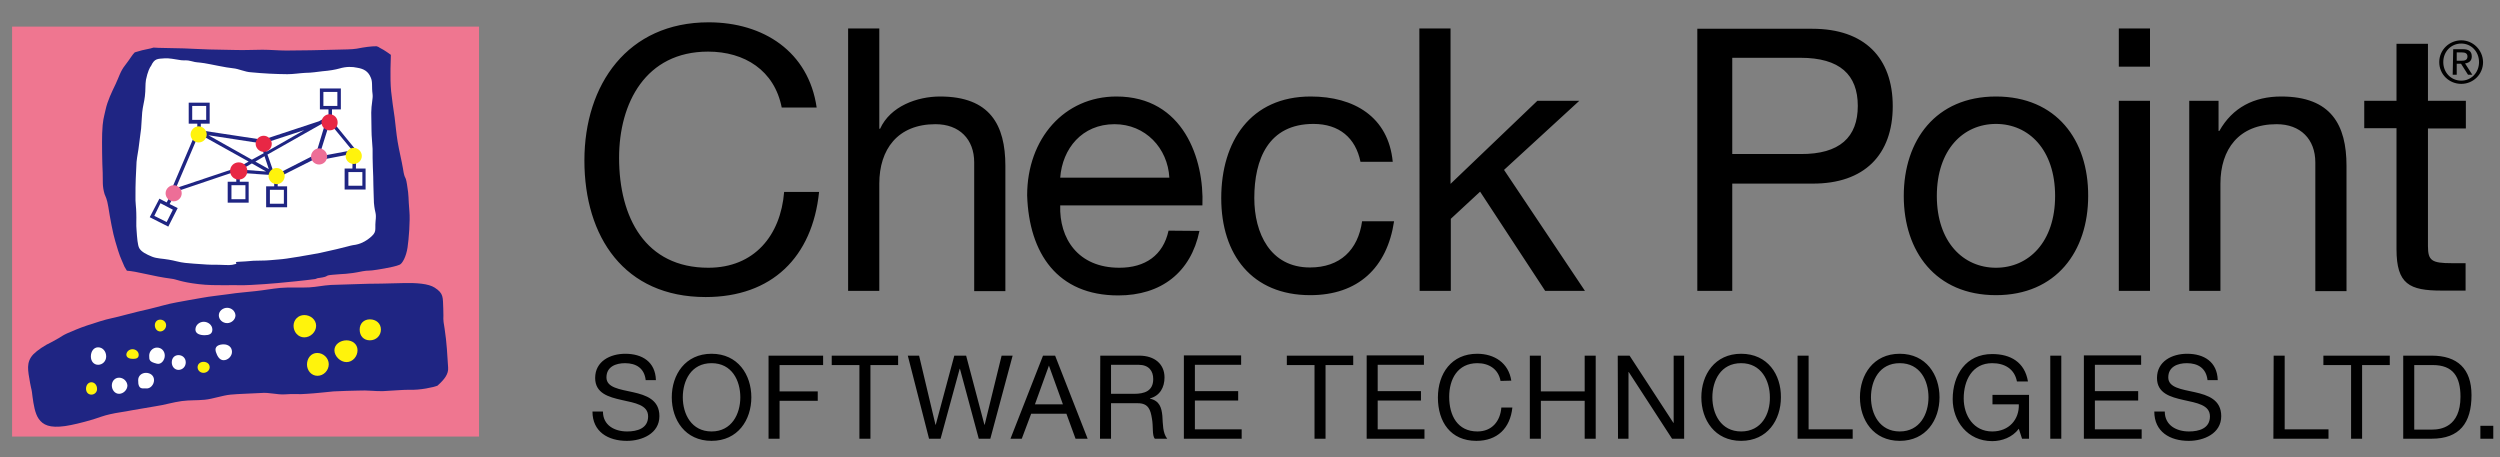 <?xml version="1.0" encoding="utf-8"?>
<!-- Generator: Adobe Illustrator 21.1.0, SVG Export Plug-In . SVG Version: 6.00 Build 0)  -->
<svg version="1.1" id="Layer_1" xmlns="http://www.w3.org/2000/svg" xmlns:xlink="http://www.w3.org/1999/xlink" x="0px" y="0px"
	 viewBox="0 0 930 170" style="enable-background:new 0 0 930 170;" xml:space="preserve">
<rect x="0" y="0" width="930" height="170" fill="#808080" stroke="none"/>
<style type="text/css">
	.st0{fill:#EF7690;}
	.st1{fill:#1F2583;}
	.st2{fill:#FFFFFF;}
	.st3{fill:#E82745;}
	.st4{fill:#ED6E97;}
	.st5{fill:#FFF30C;}
</style>
<path class="st0" d="M4.5,9.9h173.7v152.5H4.5V9.9z"/>
<path class="st1" d="M117.3,103.8c-3.6,0.5-10.6,1.2-14,1.5c-3.1,0.3-6.4,0.5-9.9,0.7c-3.1,0.2-6.3,0-9.6,0.1c-3.3,0-6.6,0-9.9-0.4
	c-6.8-0.8-8.2-1.8-10-2c-3.8-0.5-6.6-1.1-9.8-1.8c-2.6-0.6-5.3-1.1-6.9-1.2c-0.2-0.2-0.7-1.3-0.9-1.5c-1.7-4-1.7-3.6-3.4-9.4
	c-0.9-2.9-2-8.9-2.6-12.8c-0.5-3.1-1.1-4-1.4-4.8c-0.9-3-0.6-4.8-0.7-8C38,60.9,37.9,53,38,49.7c0.2-5.2,0.6-5.8,1.3-9
	c0.7-3.2,2.3-6.5,3.7-9.4c1.2-2.5,1.8-4.9,3.6-7.1c2-2.6,2.5-3.7,3.5-4.7c0.1-0.1,0.8-0.2,1-0.3c2.4-0.8,4.7-1,6-1.5
	c0.3,0,1.6,0.1,1.9,0.1c0.6,0,4.1,0.1,9.4,0.2c2.7,0.1,6,0.3,9.5,0.4c3.1,0.1,6.5,0.1,10,0.2c3.2,0.1,6.5-0.1,9.7-0.1
	c3,0,6,0.3,8.9,0.3c3.1,0,6.2-0.1,9-0.1c3.2,0,6.1-0.2,8.7-0.2c3.9-0.1,6.9-0.1,8.5-0.4c3.1-0.6,5.4-0.9,7.4-0.9
	c0.6,0.2,0.8,0.3,1.2,0.6c1.7,0.8,4.1,2.6,4.1,2.6c0,1.1-0.4,8.5,0.1,13.6c0.3,2.9,0.8,6.3,1.3,9.7c0.4,3.2,0.6,5.8,1.1,8.9
	c0.5,3.1,1.6,7.6,2,10.1c0.7,4.6,0.9,2.1,1.5,5.9c0.8,4.9,0.4,4.4,0.9,10.1c0.3,3.2-0.2,10.1-0.7,13.4c-0.5,3.3-1.9,6-3,6.4
	c-2.3,1-9.6,2-8.1,1.8c-3.7,0.6-3.4,0.2-5.6,0.6c-5.8,1.2-7.1,0.9-11,1.3c-3.7,0.3-0.9,0.6-5.2,1.2
	C118.1,103.4,117.7,103.7,117.3,103.8 M162.7,143.5c2.7-2.4,4.2-4.4,4-6.8c-0.3-4.6-0.5-9.2-1.3-14.4c-0.8-4.8-0.3-2.5-0.5-7.4
	c-0.2-4.4,0.2-5.7-3.2-7.9c-2.3-1.5-6.8-1.8-11.4-1.7c-2.8,0-5.6,0.2-8.3,0.2c-3.3,0-6.5,0.1-9.6,0.2c-3.2,0.1-6.3,0.2-9.3,0.3
	c-3.1,0.2-5,0.7-8,0.9c-3.3,0.2-7.7-0.1-10.8,0.2c-3.2,0.3-6.3,0.9-9.3,1.2c-3.4,0.4-6.7,0.6-9.8,1.1c-3.5,0.5-6.9,0.8-10.1,1.4
	c-3.3,0.6-6.5,1.1-9.5,1.7c-3.4,0.6-6.5,1.6-9.5,2.3c-3.4,0.8-6.5,1.5-9.4,2.3c-3.5,1-6.7,1.5-9.4,2.4c-3.6,1.1-6.6,2.1-9,3.1
	c-6.2,2.5-4.4,2.2-8.8,4.5c-3,1.4-5.6,3.2-7.1,4.7c-2.8,3-2,6-1.2,10.7c0.6,3.2,0.5,1.6,0.9,5.1c0.4,2.9,0.9,6.2,2.3,8.2
	c1.6,2.3,4.1,3.5,9.8,2.7c2.7-0.4,6.1-1.2,10.5-2.5c1.9-0.6,3.9-1.4,6.2-1.9c2.5-0.6,5.4-0.9,8.3-1.5c2.8-0.5,5.7-1,8.8-1.5
	c2.9-0.4,6.5-1.5,9.6-1.9c3-0.4,5.5-0.2,8.6-0.5c3-0.3,6.5-1.6,9.6-1.9c3-0.3,8.2-0.4,11.2-0.6c3.3-0.3,5.9,0.7,9.1,0.5
	c3.2-0.3,5,0.1,8.1-0.2c3.4-0.2,6.7-0.6,9.9-0.9c3.2-0.2,6.3-0.2,9.1-0.3c3.5-0.2,6.5,0.3,9.3,0.2c4-0.2,7.2-0.5,9.5-0.5
	C156.4,145.2,161.4,144,162.7,143.5"/>
<path class="st2" d="M93.7,59.4l-16.2-9.1l20.2,3.1l0.2,0l15.3-5l-14,8l-0.3-0.8l-1.2,0.4l0.4,1L93.7,59.4z M84.5,114.5
	c-1.6,0-3.1,1.2-3.1,2.8c0,1.6,1.4,2.9,3.1,2.9c1.6,0,3.1-1.3,3.1-2.9C87.5,115.7,86.1,114.5,84.5,114.5z M83.2,128.1
	c-1.6,0-3.6,0.6-2.9,2.8c0.5,1.5,1.3,3.1,2.9,3.1c1.6,0,3.1-1.5,3.1-3.1C86.3,129.1,84.9,128.1,83.2,128.1z M125.5,34.2h-5.2v5.2
	h5.2V34.2z M57.4,80.3l4.6,2.3l2.3-4.6l-4.6-2.4L57.4,80.3z M75.8,119.7c-1.6,0-3.1,1.2-3.1,2.9c0,1.6,1.8,2.1,3.4,2.1
	c1.6,0,2.9-0.4,2.9-2.1C79,120.9,77.4,119.7,75.8,119.7z M36.5,129.2c-1.6,0-2.7,1.5-2.7,3.4c0,1.8,1.1,3.1,2.7,3.1
	c1.6,0,3-1.3,3-3.1C39.5,130.7,38.2,129.2,36.5,129.2z M44.3,140.5c-1.6,0-2.7,1.3-2.7,2.9s1.1,3.1,2.7,3.1c1.6,0,3.1-1.5,3.1-3.1
	C47.3,141.8,45.9,140.5,44.3,140.5z M58.4,129.3c-1.6,0-2.9,1.4-2.9,3c0,1.6,0,2.3,2.9,3c1.6,0.4,2.9-1.4,2.9-3
	C61.3,130.6,60.1,129.3,58.4,129.3z M54.3,138.7c-1.6,0-2.9,1.1-2.9,2.7c-0.1,4,2.1,2.9,2.9,3.1c1.6,0.2,3-1.4,3-3.1
	S55.9,138.7,54.3,138.7z M66.4,132.1c-1.4,0-2.5,1-2.5,2.7c0,1.6,1.1,2.8,2.5,2.8c1.4,0,2.7-1.1,2.7-2.8
	C69.1,133.1,67.8,132.1,66.4,132.1z M139.7,82.4c-0.3,3.3,0.7,3.9-2.4,6.3c-1.3,1-3.2,2.2-6,2.5c-0.8,0.1-3,0.8-6.1,1.5
	c-1.8,0.4-3.9,0.9-6.2,1.4c-1.9,0.4-4,0.7-6.2,1.1c-1.9,0.4-4,0.6-6.2,1c-2,0.3-4.1,0.4-6.2,0.6c-2,0.2-4.1,0.1-6.1,0.2
	c-1.9,0.2-3.9,0.3-5.8,0.4c-1.6,0.1,0,0.5-0.8,0.8c-2,0.6-2.5,0.4-6.3,0.3c-1.9,0-3.8,0-6.1-0.2c-2-0.1-4.3-0.3-6.4-0.5
	c-2.1-0.2-4.1-0.9-6.1-1.2c-2.2-0.4-4.5-0.4-6.2-1.1c-2.2-0.9-4-1.8-4.8-3.2c-0.6-1.1-0.8-3.8-1-6.7c-0.2-1.9,0-4-0.1-6.4
	c0-1.9-0.4-4-0.3-6.3c0-2,0-4.2,0.1-6.4c0.1-2,0.2-4.2,0.3-6.3c0.2-2.1,0.7-4.2,0.9-6.2c0.2-2.1,0.6-4.1,0.8-6.2
	c0.2-2.1,0.2-4.1,0.4-6c0.2-2.1,0.8-4.1,1-6c0.3-2.3,0.1-4.4,0.4-6.1c0.6-3,1.5-4.8,1.9-5.2c1.3-2.8,2.4-2.6,5.1-2.8
	c1.6-0.1,3.5,0.3,6.1,0.7c1.7,0.2,1.7-0.2,4,0.4c1.7,0.5,2,0.3,4.6,0.7c2,0.3,8.2,1.7,10.7,1.9c2.2,0.2,4.4,1.4,6.8,1.5
	c2.2,0.2,4.5,0.4,6.7,0.5c2.3,0.1,4.5,0.2,6.7,0.2c2.3,0,4.6-0.4,6.7-0.5c2.3,0,4.5-0.4,6.4-0.6c2.6-0.2,4.8-0.6,6.2-1
	c2.7-0.8,4.9-0.7,6.7-0.3c2.5,0.4,4.1,1.4,5,3.6c0.8,1.7,0.3,3.3,0.7,6.3c0.2,1.5-0.5,3.9-0.5,6.8c0,2,0.1,4.3,0.1,6.7
	c0,2.2,0.3,4.5,0.4,6.8c0,2.3,0,4.5,0.1,6.8c0.1,2.4,0.2,4.7,0.2,6.8c0.1,2.4,0.1,4.6,0.2,6.5C139.5,79.8,140.1,78.8,139.7,82.4
	L139.7,82.4z M136,62.7h-3.6l0.1-6.8l-9-11v-4.2h3.3v-7.8h-7.8v7.8h3.2v2.4l-3.5,2L97.8,52l-23.1-3.5V46H78v-7.8h-7.8v7.8h3.2v2
	L63.1,72.1l0.8-0.3l-1.9,3.5l-2.7-1.4l-3.6,6.9l6.9,3.5l3.5-6.9l-3-1.5l2.6-4.7l21-7.1l1.2,0.1v3.4h-3.2v7.8h7.8v-7.8h-3.3l0-3.3
	l12.8,0.9v4.1h-3v7.8h7.8v-7.8h-3.5v-3.2l13.7-6.9l1.2,0.5l13-2.5l-0.1,5.5h-2.9v7.8h7.8L136,62.7z M119.3,46.3L99.5,57.5l2.7,7.7
	l15.3-7.8l0,0l3.6-11.9L119.3,46.3z M100.4,75.8h5.2v-5.2h-5.2L100.4,75.8z M118.7,58.2l12.3-2.3l-8.4-10.2L118.7,58.2z M129.6,69.1
	h5.2V64h-5.2V69.1z M76.7,39.4h-5.2v5.2h5.2V39.4z M95,60.1l5,2.8l-1.6-4.8L95,60.1z M74,49.8L65.4,70l23.6-7.9l3.5-2L74,49.8z
	 M86.1,74.1h5.2v-5.2h-5.2V74.1z M89.7,63.1l9.3,0.7l-5.3-3L89.7,63.1z"/>
<path class="st3" d="M122.6,48.5c-1.7,0-3-1.4-3-3c0-1.7,1.4-3,3-3c1.7,0,3,1.4,3,3C125.7,47.2,124.3,48.5,122.6,48.5 M88.8,66.8
	c1.8,0,3.2-1.4,3.2-3.2c0-1.8-1.4-3.2-3.2-3.2s-3.2,1.4-3.2,3.2C85.6,65.4,87,66.8,88.8,66.8 M98.1,56.5c1.7,0,3-1.4,3-3s-1.4-3-3-3
	c-1.7,0-3,1.4-3,3S96.5,56.5,98.1,56.5"/>
<path class="st4" d="M64.6,74.9c-1.7,0-3-1.4-3-3s1.4-3,3-3c1.7,0,3,1.4,3,3C67.6,73.6,66.2,74.9,64.6,74.9 M118.7,61.2
	c1.7,0,3-1.4,3-3s-1.4-3-3-3s-3,1.4-3,3C115.7,59.9,117.1,61.2,118.7,61.2"/>
<path class="st5" d="M34,146.8c-1.2,0-2-0.9-2-2.2c0-1.3,0.8-2.4,2-2.4s2.1,1.1,2.1,2.4C36.2,145.8,35.2,146.8,34,146.8 M59.6,123.3
	c1.2,0,2.2-1.1,2.2-2.3c0-1.2-1-2.1-2.2-2.1c-1.2,0-2,0.9-2,2.1S58.4,123.3,59.6,123.3 M49.5,133.5c1.2,0,2.1-0.3,2.1-1.5
	s-1.1-2.1-2.3-2.1c-1.2,0-2.3,0.9-2.3,2.1C47.1,133.2,48.4,133.5,49.5,133.5 M75.7,138.7c1.2,0,2.3-0.9,2.3-2.1c0-1.2-1-2-2.3-2
	c-1.2,0-2.2,0.8-2.2,2S74.5,138.7,75.7,138.7 M118.1,139.8c2.3,0,4.2-2,4.2-4.3s-2-4.2-4.3-4.2c-2.3,0-3.8,2-3.8,4.3
	C114.2,137.8,115.8,139.8,118.1,139.8 M113.2,125.5c2.3,0,4.4-2,4.4-4.3c0-2.3-2.1-4-4.4-4c-2.3,0-4,1.8-4,4
	C109.2,123.5,110.9,125.5,113.2,125.5 M137.6,126.6c2.3,0,4.1-1.7,4.1-4s-1.8-3.8-4.1-3.8c-2.3,0-3.8,1.6-3.8,3.8
	C133.8,125,135.3,126.6,137.6,126.6 M128.9,134.7c2.3,0,4.1-2.1,4.1-4.4s-1.9-3.7-4.1-3.7c-2.3,0-4.5,1.5-4.5,3.7
	S126.6,134.7,128.9,134.7 M73.9,53c1.7,0,3-1.4,3-3s-1.4-3-3-3s-3,1.4-3,3C70.9,51.7,72.3,53,73.9,53 M131.6,61c1.7,0,3-1.4,3-3
	s-1.4-3-3-3s-3,1.4-3,3C128.5,59.6,129.9,61,131.6,61 M102.9,68.5c1.7,0,3-1.4,3-3s-1.4-3-3-3c-1.7,0-3,1.4-3,3
	S101.2,68.5,102.9,68.5"/>
<path d="M290.8,40c-2.7-13.8-13.8-20.8-27.4-20.8c-23.2,0-33.1,19.1-33.1,39.5c0,22.3,9.8,40.9,33.2,40.9c17.1,0,26.9-12,28.2-28.2
	h13c-2.5,24.3-17.6,39.1-42.2,39.1c-30.3,0-45.1-22.4-45.1-50.8c0-28.3,16.1-51.4,46.2-51.4c20.4,0,37.2,10.9,40.2,31.7H290.8z
	 M315.5,108.2h11.6V68.3c0-12.7,6.8-22.1,20.9-22.1c8.9,0,14.4,5.6,14.4,14.2v47.9H374V61.7c0-15.2-5.7-25.8-24.3-25.8
	c-8.5,0-18.5,3.6-22.3,12h-0.3V10.6h-11.6L315.5,108.2L315.5,108.2z M434.7,85.8c-2,9.2-8.7,13.8-18.3,13.8
	c-15.4,0-22.4-10.9-22-23.2h52.9c0.7-17.1-7-40.5-32-40.5c-19.3,0-33.2,15.6-33.2,36.8c0.7,21.6,11.3,37.2,33.9,37.2
	c15.9,0,27-8.5,30.2-24L434.7,85.8L434.7,85.8z M394.4,66.1c0.8-10.8,8.1-19.9,20.2-19.9c11.5,0,19.8,8.9,20.4,19.9H394.4z
	 M518.1,60.2c-1.6-16.8-14.5-24.3-30.5-24.3c-22.4,0-33.3,16.7-33.3,37.8c0,21.1,11.5,36.1,33.1,36.1c17.8,0,28.6-10.2,31.2-27.5
	h-11.9c-1.5,10.7-8.2,17.2-19.4,17.2c-14.8,0-20.7-12.8-20.7-25.8c0-14.4,5.2-27.6,22-27.6c9.6,0,15.7,5.2,17.5,14.1H518.1z
	 M528.1,108.2h11.6V81.4l10.9-10.1l24.2,36.9h14.8l-30.1-45l28-25.7h-15.6l-32.3,30.9V10.6H528L528.1,108.2L528.1,108.2z
	 M631.4,108.2h13V68.3h29.8c19.4,0.1,29.9-10.8,29.9-28.8s-10.5-28.8-29.9-28.8h-42.8V108.2z M644.4,21.5h25.4
	c14.6,0,21.3,6.3,21.3,17.9s-6.7,18-21.3,17.9h-25.4V21.5z M742.5,35.9c-22.4,0-34.3,16.3-34.3,37c0,20.7,11.9,36.9,34.3,36.9
	s34.3-16.3,34.3-36.9C776.9,52.1,765,35.9,742.5,35.9 M742.5,99.6c-12.2,0-22-9.6-22-26.7c0-17.2,9.8-26.8,22-26.8s22,9.6,22,26.8
	C764.5,90,754.7,99.6,742.5,99.6 M799.8,10.6h-11.6v14.2h11.6V10.6z M788.2,108.2h11.6V37.5h-11.6V108.2z M814.4,108.2H826V68.3
	c0-12.7,6.8-22.1,20.9-22.1c8.9,0,14.4,5.6,14.4,14.2v47.9h11.6V61.7c0-15.2-5.7-25.8-24.3-25.8c-10.1,0-18.1,4.1-23,12.8h-0.3V37.5
	h-10.9L814.4,108.2L814.4,108.2z M903.1,16.3h-11.6v21.2h-12v10.2h12v45c0,13,4.8,15.4,16.8,15.4h8.9V97.9h-5.3
	c-7.3,0-8.7-1-8.7-6.3V47.8h14.1V37.5h-14.1V16.3z M244,141.4c-0.2-6.8-5.1-9.8-11.4-9.8c-5.6,0-11.2,2.8-11.2,9
	c0,5.7,5,7.1,9.9,8.2c4.9,1.1,9.8,1.8,9.8,6.1c0,4.5-4.1,5.6-7.8,5.6c-4.7,0-9-2.3-9-7.4h-3.9c0,7.5,5.8,10.9,12.8,10.9
	c5.6,0,12.1-2.7,12.1-9.2c0-6.1-4.9-7.8-9.8-8.9c-5-1.1-9.9-1.7-9.9-5.5c0-4,3.5-5.3,6.9-5.3c4.2,0,7.2,1.9,7.7,6.3L244,141.4z
	 M264.7,131.6c-9.8,0-14.8,7.8-14.8,16.2s5,16.2,14.8,16.2c9.8,0,14.8-7.8,14.8-16.2C279.5,139.4,274.5,131.6,264.7,131.6
	 M264.7,160.5c-7.5,0-10.7-6.5-10.7-12.7s3.1-12.7,10.7-12.7s10.7,6.5,10.7,12.7S272.2,160.5,264.7,160.5 M285.9,163.2h4.1v-14.1
	h14.2v-3.5H290v-9.8h16.2v-3.5h-20.3L285.9,163.2z M319.7,163.2h4.1v-27.4h10.3v-3.5h-24.7v3.5h10.3V163.2z M376.7,132.3h-4.1
	l-6.3,25.7h-0.1l-6.8-25.7H355l-6.9,25.7H348l-6.1-25.7h-4.2l7.9,30.9h4.3l7.1-26h0.1l7,26h4.3L376.7,132.3z M375.9,163.2h4.2
	l3.5-9.3h13.1l3.4,9.3h4.5l-12.1-30.9H388L375.9,163.2z M390.2,136L390.2,136l5.2,14.4H385L390.2,136z M409.2,163.2h4.1V150h10
	c4,0,4.7,2.6,5.2,5.6c0.6,3,0,6.4,1.1,7.6h4.6c-1.7-2.1-1.6-5.5-1.8-8.5c-0.3-3-1-5.6-4.6-6.4v-0.1c3.7-1,5.4-4.1,5.4-7.8
	c0-4.9-3.6-8.1-9.4-8.1h-14.5L409.2,163.2z M413.3,146.5v-10.8h10.2c3.9,0,5.5,2.3,5.5,5.3c0,4.5-3.3,5.5-7.1,5.5L413.3,146.5z
	 M440.4,163.2h21.5v-3.5h-17.4v-10.7h16.1v-3.5h-16.1v-9.8h17.2v-3.5h-21.3V163.2z M489,163.2h4.1v-27.4h10.3v-3.5h-24.7v3.5h10.3
	L489,163.2L489,163.2z M508.4,163.2h21.5v-3.5h-17.4v-10.7h16.1v-3.5h-16.1v-9.8h17.2v-3.5h-21.3V163.2z M562.2,141.6
	c-1-6.6-6.3-10-12.7-10c-9.5,0-14.6,7.3-14.6,16.3c0,9,4.7,16.1,14.3,16.1c7.8,0,12.6-4.7,13.4-12.4h-4.1c-0.4,5.1-3.5,8.9-8.9,8.9
	c-7.4,0-10.5-5.9-10.5-12.9c0-6.5,3.1-12.5,10.5-12.5c4.3,0,7.8,2.2,8.6,6.6L562.2,141.6L562.2,141.6z M569.1,163.2h4.1v-14.1h16.3
	v14.1h4.1v-30.9h-4.1v13.3h-16.3v-13.3h-4.1V163.2z M601.9,163.2h3.9v-24.8h0.1l16.1,24.8h4.5v-30.9h-3.9v25h-0.1l-16.3-25h-4.4
	L601.9,163.2L601.9,163.2z M647.7,131.6c-9.8,0-14.8,7.8-14.8,16.2s5,16.2,14.8,16.2s14.8-7.8,14.8-16.2
	C662.6,139.4,657.6,131.6,647.7,131.6 M647.7,160.5c-7.5,0-10.7-6.5-10.7-12.7s3.1-12.7,10.7-12.7c7.5,0,10.7,6.5,10.7,12.7
	C658.5,154,655.3,160.5,647.7,160.5 M668.7,163.2h20.5v-3.5h-16.4v-27.4h-4.1V163.2z M706.7,131.6c-9.8,0-14.8,7.8-14.8,16.2
	s5,16.2,14.8,16.2s14.8-7.8,14.8-16.2C721.5,139.4,716.5,131.6,706.7,131.6 M706.7,160.5c-7.5,0-10.7-6.5-10.7-12.7
	s3.1-12.7,10.7-12.7s10.7,6.5,10.7,12.7S714.2,160.5,706.7,160.5 M752.2,163.2h2.6v-16.3h-13.6v3.5h9.8c0.2,5.6-3.6,10.1-9.9,10.1
	c-6.9,0-10.6-5.9-10.6-12.3c0-6.6,3.1-13.1,10.6-13.1c4.6,0,8.3,2.1,9.2,6.8h4.1c-1.2-7.2-6.5-10.2-13.3-10.2
	c-9.8,0-14.7,7.8-14.7,16.8c0,8.1,5.5,15.6,14.7,15.6c3.6,0,7.5-1.4,9.9-4.6L752.2,163.2z M762.7,163.2h4.1v-30.9h-4.1V163.2z
	 M775.2,163.2h21.5v-3.5h-17.4v-10.7h16.1v-3.5h-16.1v-9.8h17.2v-3.5h-21.3L775.2,163.2z M825,141.4c-0.2-6.8-5.1-9.8-11.4-9.8
	c-5.6,0-11.2,2.8-11.2,9c0,5.7,5,7.1,9.9,8.2c4.9,1.1,9.8,1.8,9.8,6.1c0,4.5-4.1,5.6-7.8,5.6c-4.7,0-9-2.3-9-7.4h-3.9
	c0,7.5,5.8,10.9,12.8,10.9c5.6,0,12.1-2.7,12.1-9.2c0-6.1-4.9-7.8-9.8-8.9c-5-1.1-9.9-1.7-9.9-5.5c0-4,3.5-5.3,6.9-5.3
	c4.2,0,7.2,1.9,7.7,6.3L825,141.4z M845.7,163.2h20.5v-3.5h-16.3v-27.4h-4.1L845.7,163.2L845.7,163.2z M874.6,163.2h4.1v-27.4H889
	v-3.5h-24.7v3.5h10.3L874.6,163.2L874.6,163.2z M894,163.2h10.6c10.3,0,14.8-5.8,14.8-16.2c0-9.9-5.3-14.7-14.8-14.7H894V163.2z
	 M898.1,135.8h6.9c7.6,0,10.3,4.4,10.3,11.8c0,11.4-7.6,12.2-10.4,12.2h-6.8L898.1,135.8L898.1,135.8z M922.7,163.2h4.8v-4.8h-4.8
	V163.2z M915.6,15c-4.4,0-8.2,3.5-8.2,8.1c0,4.6,3.7,8.1,8.2,8.1c4.4,0,8.1-3.5,8.1-8.1C923.6,18.5,919.9,15,915.6,15 M915.6,30
	c-3.8,0-6.7-3-6.7-6.9c0-3.9,2.9-6.9,6.7-6.9c3.7,0,6.6,3,6.6,6.9C922.2,27,919.3,30,915.6,30 M912.4,27.8h1.5v-4.1h1.6l2.6,4.1h1.6
	l-2.7-4.2c1.4-0.2,2.5-0.9,2.5-2.6c0-1.8-1-2.7-3.3-2.7h-3.6L912.4,27.8L912.4,27.8z M913.9,19.5h1.9c1,0,2.1,0.2,2.1,1.5
	c0,1.5-1.2,1.6-2.5,1.6h-1.5L913.9,19.5L913.9,19.5z"/>
</svg>
